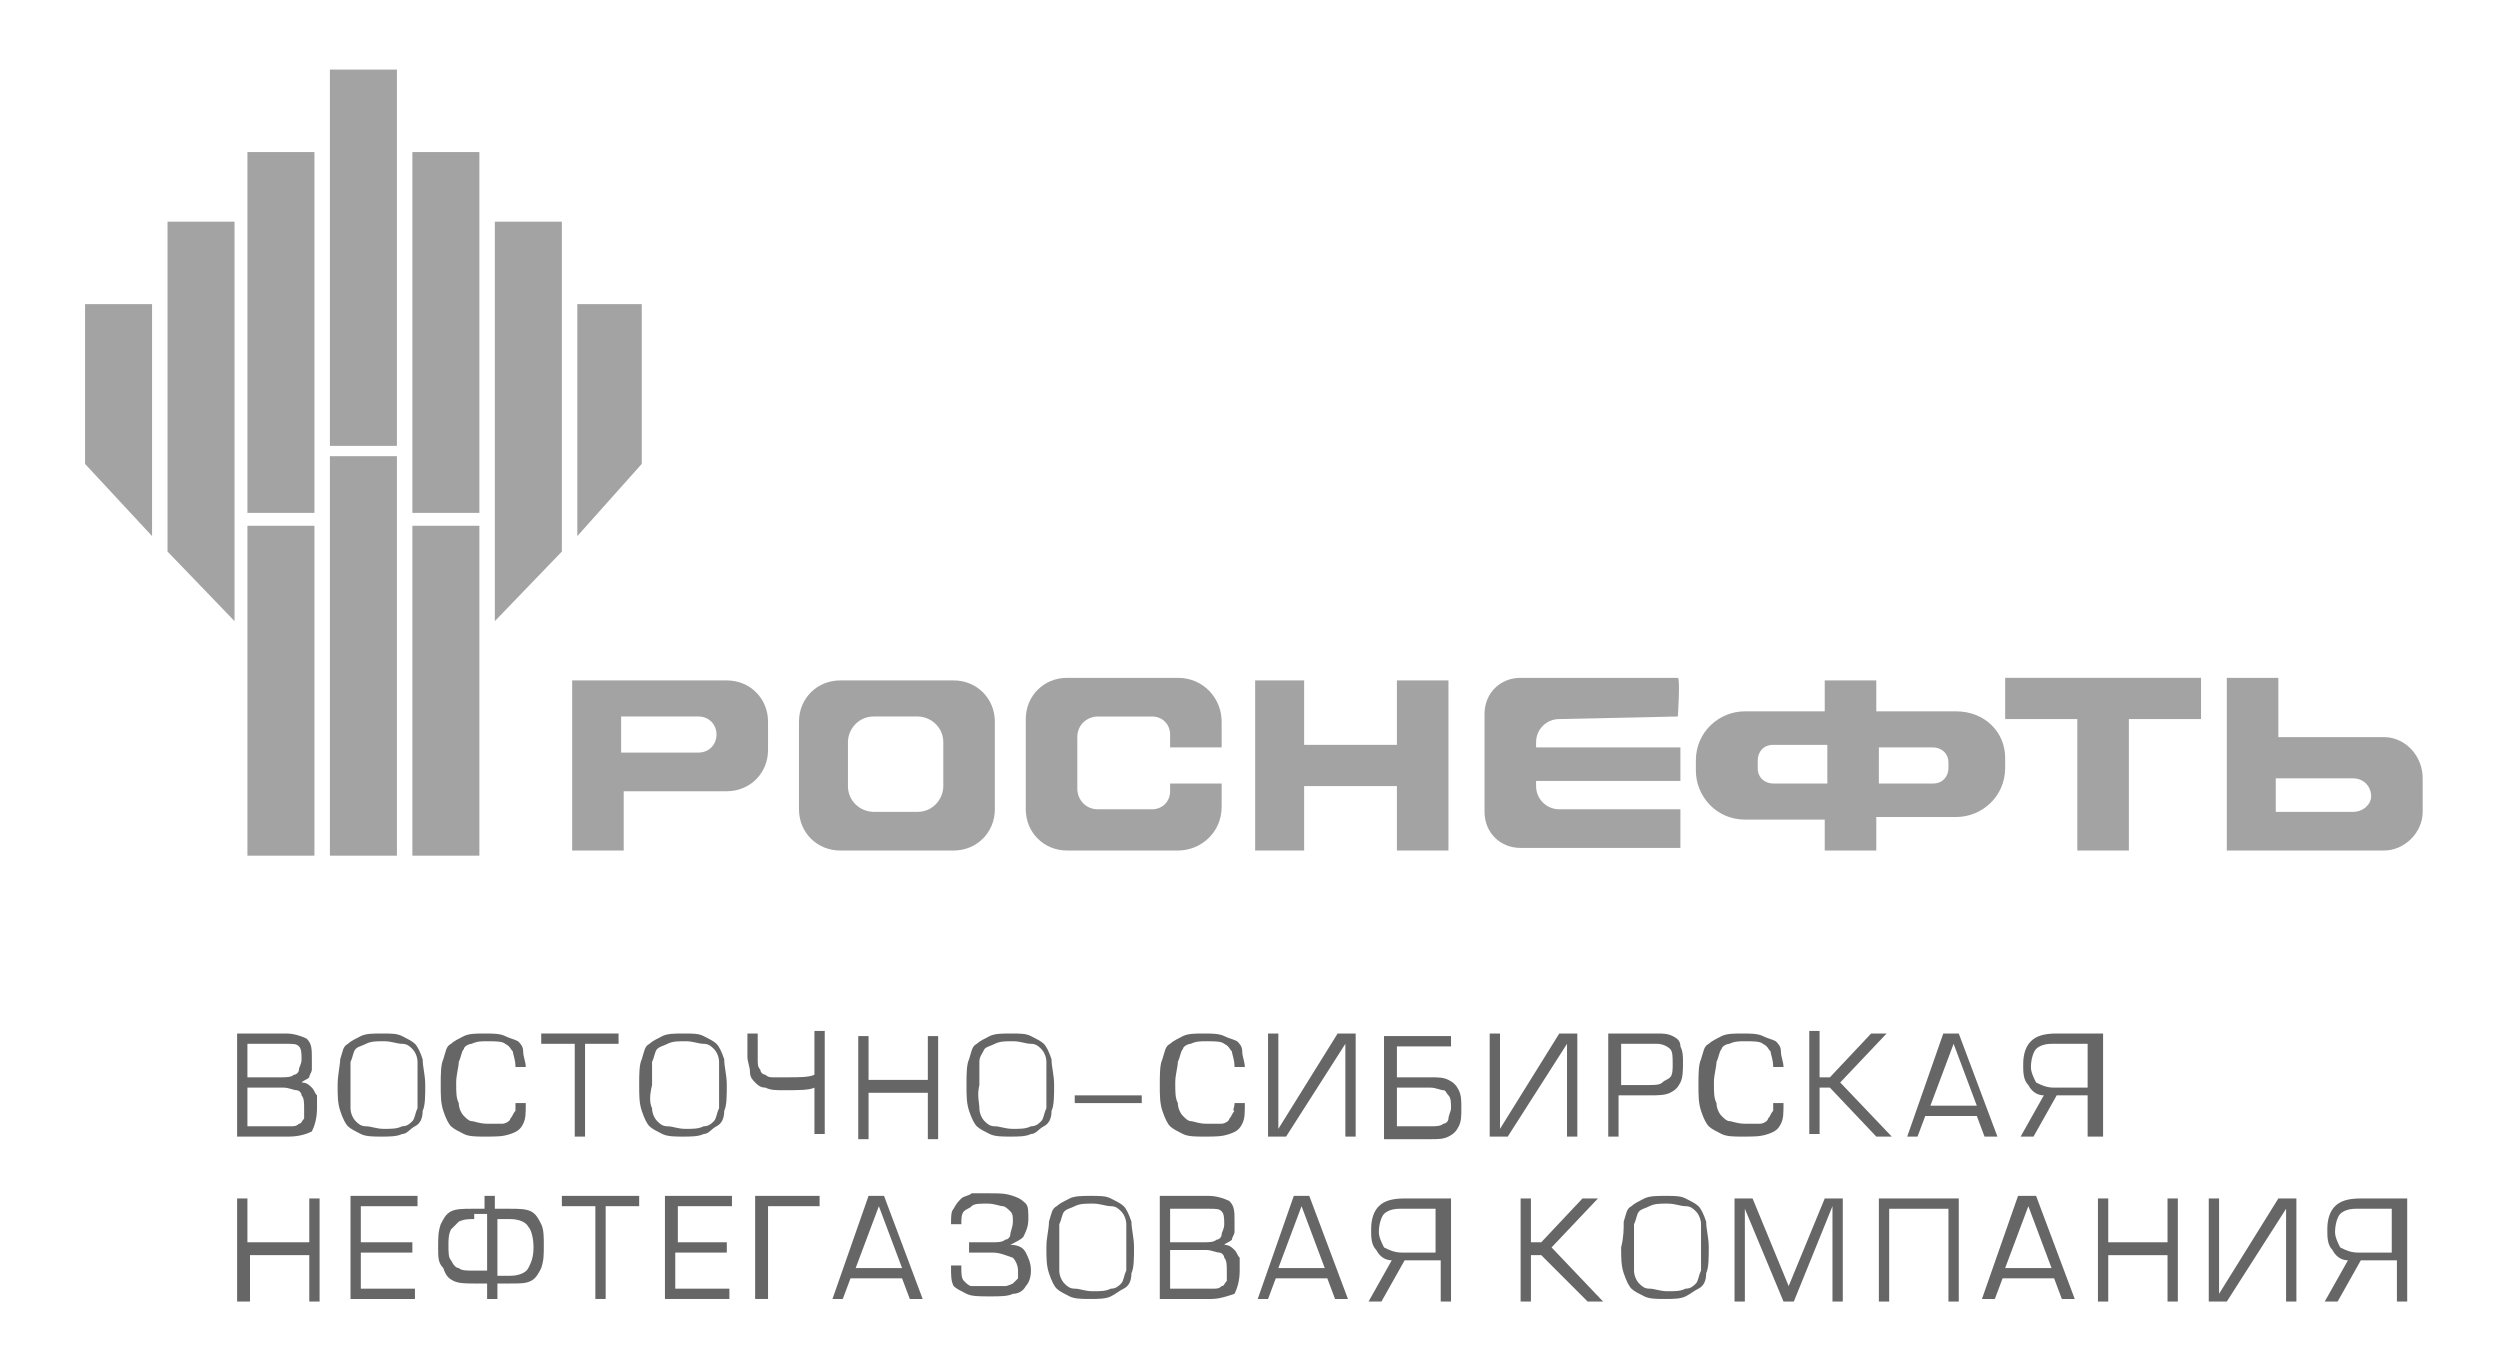 <?xml version="1.0" encoding="UTF-8"?> <!-- Generator: Adobe Illustrator 22.1.0, SVG Export Plug-In . SVG Version: 6.00 Build 0) --> <svg xmlns="http://www.w3.org/2000/svg" xmlns:xlink="http://www.w3.org/1999/xlink" id="Слой_1" x="0px" y="0px" viewBox="0 0 97 53" style="enable-background:new 0 0 97 53;" xml:space="preserve"> <style type="text/css"> .st0{fill:#FFFFFF;} .st1{fill:#A3A3A3;} .st2{fill-rule:evenodd;clip-rule:evenodd;fill:#FFFFFF;} .st3{fill-rule:evenodd;clip-rule:evenodd;fill:#E6E6E6;} .st4{fill:#999999;} .st5{fill:#666666;} .st6{fill-rule:evenodd;clip-rule:evenodd;fill:#B3B3B3;} .st7{fill:url(#SVGID_3_);} .st8{fill:url(#SVGID_4_);} .st9{fill:url(#SVGID_5_);} .st10{fill:url(#SVGID_6_);} .st11{fill:url(#SVGID_7_);} .st12{fill:url(#SVGID_8_);} .st13{fill:url(#SVGID_9_);} .st14{clip-path:url(#SVGID_11_);} .st15{clip-path:url(#SVGID_13_);} .st16{clip-path:url(#SVGID_15_);} .st17{clip-path:url(#SVGID_17_);} .st18{fill:#808080;} .st19{clip-path:url(#SVGID_19_);} .st20{clip-path:url(#SVGID_21_);} .st21{fill:#4D4D4D;} </style> <g> <rect x="9.6" y="20.4" class="st1" width="2.6" height="12.8"></rect> <rect x="12.8" y="17.7" class="st1" width="2.6" height="15.5"></rect> <rect x="16" y="20.4" class="st1" width="2.6" height="12.8"></rect> <rect x="16" y="5.9" class="st1" width="2.6" height="14"></rect> <polygon class="st1" points="21.8,8.6 19.2,8.6 19.2,24.1 21.8,21.4 "></polygon> <polygon class="st1" points="6.5,8.6 9.1,8.6 9.1,24.1 6.5,21.4 "></polygon> <polygon class="st1" points="3.3,11.8 5.9,11.8 5.9,20.8 3.3,18 "></polygon> <polygon class="st1" points="24.9,11.8 22.4,11.8 22.4,20.8 24.9,18 "></polygon> <rect x="12.8" y="2.7" class="st1" width="2.6" height="14.6"></rect> <rect x="9.6" y="5.9" class="st1" width="2.6" height="14"></rect> </g> <g> <path class="st1" d="M28.2,26.4h-6V33h2v-2.3h4c0.9,0,1.6-0.7,1.6-1.6V28C29.8,27.1,29.1,26.4,28.2,26.4z M27.1,29.2h-3v-1.4h3 c0.4,0,0.7,0.3,0.7,0.7C27.8,28.9,27.5,29.2,27.1,29.2z"></path> <path class="st1" d="M37,26.4h-4.4c-0.9,0-1.6,0.7-1.6,1.6v3.4c0,0.9,0.7,1.6,1.6,1.6H37c0.9,0,1.6-0.7,1.6-1.6V28 C38.6,27.1,37.9,26.4,37,26.4z M36.6,30.5c0,0.5-0.4,1-1,1h-1.7c-0.5,0-1-0.4-1-1v-1.7c0-0.5,0.4-1,1-1h1.7c0.5,0,1,0.4,1,1V30.5z"></path> <path class="st1" d="M45.4,29h2V28c0-0.9-0.7-1.7-1.7-1.7h-4.3c-0.9,0-1.6,0.7-1.6,1.6v3.5c0,0.9,0.7,1.6,1.6,1.6h4.3 c0.9,0,1.7-0.7,1.7-1.7v-0.9h-2v0.3c0,0.4-0.3,0.7-0.7,0.7h-2.1c-0.5,0-0.8-0.4-0.8-0.8v-2c0-0.5,0.4-0.8,0.8-0.8 c0.6,0,1.5,0,2.1,0c0.4,0,0.7,0.3,0.7,0.7L45.4,29z"></path> <polygon class="st1" points="54.2,26.4 54.2,28.9 50.6,28.9 50.6,26.4 48.7,26.4 48.7,33 50.6,33 50.6,30.5 54.2,30.5 54.2,33 56.2,33 56.2,26.4 "></polygon> <path class="st1" d="M65.1,27.8c0,0,0.1-1.5,0-1.5H59c-0.8,0-1.4,0.6-1.4,1.4v3.8c0,0.8,0.6,1.4,1.4,1.4h6.2v-1.5h-4.7 c-0.5,0-0.9-0.4-0.9-0.9v-0.2h5.6V29h-5.6v-0.2c0-0.5,0.4-0.9,0.9-0.9L65.1,27.8z"></path> <path class="st1" d="M75.9,27.6h-3.1v-1.2h-2v1.2h-3.1c-1,0-1.9,0.8-1.9,1.9v0.4c0,1,0.8,1.9,1.9,1.9h3.1V33h2v-1.3h3.1 c1,0,1.9-0.8,1.9-1.9v-0.4C77.8,28.4,77,27.6,75.9,27.6z M70.9,30.4h-2.1c-0.3,0-0.6-0.2-0.6-0.6v-0.3c0-0.3,0.2-0.6,0.6-0.6h2.1 V30.4z M75.6,29.8c0,0.3-0.2,0.6-0.6,0.6h-2.1V29H75c0.3,0,0.6,0.2,0.6,0.6V29.8z"></path> <polygon class="st1" points="85.4,26.3 77.8,26.3 77.8,27.9 80.6,27.9 80.6,33 82.6,33 82.6,27.9 85.4,27.9 "></polygon> <path class="st1" d="M92.5,28.6h-4.1v-2.3h-2V33h6.1c0.8,0,1.5-0.7,1.5-1.5v-1.3C94,29.3,93.3,28.6,92.5,28.6z M91.3,31.5h-3v-1.3 h3c0.4,0,0.7,0.3,0.7,0.7C92,31.2,91.7,31.5,91.3,31.5z"></path> </g> <g> <path class="st5" d="M11.2,44.1h-2v-4h1.9c0.3,0,0.6,0.1,0.8,0.2c0.2,0.2,0.2,0.4,0.2,0.8c0,0.2,0,0.3,0,0.4S12,41.7,12,41.8 c-0.1,0.1-0.2,0.1-0.3,0.2c0.2,0,0.3,0.1,0.4,0.2s0.1,0.2,0.2,0.3c0,0.1,0,0.3,0,0.5c0,0.4-0.1,0.7-0.2,0.9 C11.9,44,11.6,44.1,11.2,44.1z M9.6,40.5v1.3h1.3c0.2,0,0.4,0,0.5-0.1c0.1,0,0.2-0.1,0.2-0.2s0.1-0.2,0.1-0.4c0-0.2,0-0.4-0.1-0.5 c-0.1-0.1-0.2-0.1-0.5-0.1H9.6z M9.6,42.2v1.5h1.2c0.2,0,0.3,0,0.5,0c0.1,0,0.2,0,0.3-0.1c0.1,0,0.1-0.1,0.2-0.2c0-0.1,0-0.2,0-0.4 c0-0.2,0-0.4-0.1-0.5c0-0.1-0.1-0.2-0.2-0.2c-0.1,0-0.3-0.1-0.5-0.1H9.6z"></path> <path class="st5" d="M13.2,41.1c0.1-0.3,0.1-0.5,0.3-0.6c0.1-0.1,0.3-0.2,0.5-0.3s0.5-0.1,0.8-0.1c0.4,0,0.6,0,0.8,0.1 c0.2,0.1,0.4,0.2,0.5,0.3s0.2,0.3,0.3,0.6c0,0.3,0.1,0.6,0.1,1c0,0.4,0,0.8-0.1,1c0,0.3-0.1,0.5-0.3,0.6S15.8,44,15.6,44 c-0.2,0.1-0.5,0.1-0.8,0.1c-0.3,0-0.6,0-0.8-0.1c-0.2-0.1-0.4-0.2-0.5-0.3c-0.1-0.1-0.2-0.3-0.3-0.6c-0.1-0.3-0.1-0.6-0.1-1 C13.1,41.7,13.2,41.3,13.2,41.1z M13.6,43c0,0.2,0.1,0.4,0.2,0.5s0.2,0.2,0.4,0.2c0.2,0,0.4,0.1,0.7,0.1c0.3,0,0.5,0,0.7-0.1 c0.2,0,0.3-0.1,0.4-0.2s0.1-0.3,0.2-0.5c0-0.2,0-0.5,0-0.9c0-0.4,0-0.7,0-0.9s-0.1-0.4-0.2-0.5s-0.2-0.2-0.4-0.2s-0.4-0.1-0.7-0.1 c-0.3,0-0.5,0-0.7,0.1s-0.3,0.1-0.4,0.2c-0.1,0.1-0.1,0.3-0.2,0.5c0,0.2,0,0.5,0,0.9C13.6,42.5,13.6,42.8,13.6,43z"></path> <path class="st5" d="M20,42.8h0.4c0,0.4,0,0.6-0.1,0.8c-0.1,0.2-0.2,0.3-0.5,0.4s-0.5,0.1-1,0.1c-0.3,0-0.6,0-0.8-0.1 s-0.4-0.2-0.5-0.3c-0.1-0.1-0.2-0.3-0.3-0.6c-0.1-0.3-0.1-0.6-0.1-1c0-0.4,0-0.8,0.1-1c0.1-0.3,0.1-0.5,0.3-0.6 c0.1-0.1,0.3-0.2,0.5-0.3s0.5-0.1,0.8-0.1c0.3,0,0.6,0,0.8,0.1c0.2,0.1,0.3,0.1,0.5,0.2c0.1,0.1,0.2,0.2,0.2,0.4 c0,0.2,0.1,0.4,0.1,0.6l-0.4,0c0-0.3-0.1-0.5-0.1-0.6c-0.1-0.1-0.1-0.2-0.3-0.3c-0.1-0.1-0.4-0.1-0.7-0.1c-0.2,0-0.4,0-0.6,0.1 c-0.1,0-0.3,0.1-0.3,0.2c-0.1,0.1-0.1,0.3-0.2,0.5c0,0.2-0.1,0.5-0.1,0.8c0,0.4,0,0.6,0.1,0.8c0,0.2,0.1,0.4,0.2,0.5 c0.1,0.1,0.2,0.2,0.3,0.2c0.1,0,0.3,0.1,0.6,0.1c0.2,0,0.4,0,0.6,0c0.1,0,0.3-0.1,0.3-0.2c0.1-0.1,0.1-0.2,0.2-0.3 C20,43.1,20,43,20,42.8z"></path> <path class="st5" d="M22.3,44.1v-3.6H21v-0.4h3l0,0.4h-1.3v3.6H22.3z"></path> <path class="st5" d="M24.9,41.1c0.1-0.3,0.1-0.5,0.3-0.6c0.1-0.1,0.3-0.2,0.5-0.3s0.5-0.1,0.8-0.1c0.4,0,0.6,0,0.8,0.1 c0.2,0.1,0.4,0.2,0.5,0.3s0.2,0.3,0.3,0.6c0,0.3,0.1,0.6,0.1,1c0,0.4,0,0.8-0.1,1c0,0.3-0.1,0.5-0.3,0.6S27.5,44,27.3,44 c-0.2,0.1-0.5,0.1-0.8,0.1c-0.3,0-0.6,0-0.8-0.1c-0.2-0.1-0.4-0.2-0.5-0.3c-0.1-0.1-0.2-0.3-0.3-0.6c-0.1-0.3-0.1-0.6-0.1-1 C24.8,41.7,24.8,41.3,24.9,41.1z M25.3,43c0,0.2,0.1,0.4,0.2,0.5s0.2,0.2,0.4,0.2c0.2,0,0.4,0.1,0.7,0.1c0.3,0,0.5,0,0.7-0.1 c0.2,0,0.3-0.1,0.4-0.2s0.1-0.3,0.2-0.5c0-0.2,0-0.5,0-0.9c0-0.4,0-0.7,0-0.9s-0.1-0.4-0.2-0.5s-0.2-0.2-0.4-0.2s-0.4-0.1-0.7-0.1 c-0.3,0-0.5,0-0.7,0.1s-0.3,0.1-0.4,0.2c-0.1,0.1-0.1,0.3-0.2,0.5c0,0.2,0,0.5,0,0.9C25.2,42.5,25.2,42.8,25.3,43z"></path> <path class="st5" d="M31.6,44.1v-1.9c-0.2,0.1-0.6,0.1-1.2,0.1c-0.3,0-0.5,0-0.7-0.1c-0.2,0-0.3-0.1-0.4-0.2 c-0.1-0.1-0.2-0.2-0.2-0.4c0-0.2-0.1-0.4-0.1-0.6v-0.9h0.4v1c0,0.2,0,0.3,0.1,0.4c0,0.1,0.1,0.2,0.2,0.2c0.1,0.1,0.2,0.1,0.3,0.1 c0.1,0,0.3,0,0.5,0c0.5,0,0.9,0,1.1-0.1v-1.7H32v4H31.6z"></path> <path class="st5" d="M33.7,41.9h2.3v-1.7h0.4v4h-0.4v-1.8h-2.3v1.8h-0.4v-4h0.4V41.9z"></path> <path class="st5" d="M37.6,41.1c0.1-0.3,0.1-0.5,0.3-0.6c0.1-0.1,0.3-0.2,0.5-0.3s0.5-0.1,0.8-0.1c0.4,0,0.6,0,0.8,0.1 c0.2,0.1,0.4,0.2,0.5,0.3s0.2,0.3,0.3,0.6c0,0.3,0.1,0.6,0.1,1c0,0.4,0,0.8-0.1,1c0,0.3-0.1,0.5-0.3,0.6S40.2,44,40,44 c-0.2,0.1-0.5,0.1-0.8,0.1c-0.3,0-0.6,0-0.8-0.1c-0.2-0.1-0.4-0.2-0.5-0.3c-0.1-0.1-0.2-0.3-0.3-0.6c-0.1-0.3-0.1-0.6-0.1-1 C37.5,41.7,37.5,41.3,37.6,41.1z M38,43c0,0.2,0.1,0.4,0.2,0.5s0.2,0.2,0.4,0.2c0.2,0,0.4,0.1,0.7,0.1c0.3,0,0.5,0,0.7-0.1 c0.2,0,0.3-0.1,0.4-0.2s0.1-0.3,0.2-0.5c0-0.2,0-0.5,0-0.9c0-0.4,0-0.7,0-0.9s-0.1-0.4-0.2-0.5s-0.2-0.2-0.4-0.2s-0.4-0.1-0.7-0.1 c-0.3,0-0.5,0-0.7,0.1s-0.3,0.1-0.4,0.2C38.1,40.9,38,41,38,41.2c0,0.2,0,0.5,0,0.9C37.9,42.5,38,42.8,38,43z"></path> <path class="st5" d="M41.7,42.5h2.6v0.3h-2.6V42.5z"></path> <path class="st5" d="M47.9,42.8h0.4c0,0.4,0,0.6-0.1,0.8c-0.1,0.2-0.2,0.3-0.5,0.4s-0.5,0.1-1,0.1c-0.3,0-0.6,0-0.8-0.1 s-0.4-0.2-0.5-0.3c-0.1-0.1-0.2-0.3-0.3-0.6c-0.1-0.3-0.1-0.6-0.1-1c0-0.4,0-0.8,0.1-1c0.1-0.3,0.1-0.5,0.3-0.6 c0.1-0.1,0.3-0.2,0.5-0.3s0.5-0.1,0.8-0.1c0.3,0,0.6,0,0.8,0.1c0.2,0.1,0.3,0.1,0.5,0.2c0.1,0.1,0.2,0.2,0.2,0.4 c0,0.2,0.1,0.4,0.1,0.6l-0.4,0c0-0.3-0.1-0.5-0.1-0.6c-0.1-0.1-0.1-0.2-0.3-0.3c-0.1-0.1-0.4-0.1-0.7-0.1c-0.2,0-0.4,0-0.6,0.1 c-0.1,0-0.3,0.1-0.3,0.2c-0.1,0.1-0.1,0.3-0.2,0.5c0,0.2-0.1,0.5-0.1,0.8c0,0.4,0,0.6,0.1,0.8c0,0.2,0.1,0.4,0.2,0.5 c0.1,0.1,0.2,0.2,0.3,0.2c0.1,0,0.3,0.1,0.6,0.1c0.2,0,0.4,0,0.6,0c0.1,0,0.3-0.1,0.3-0.2c0.1-0.1,0.1-0.2,0.2-0.3 C47.8,43.1,47.9,43,47.9,42.8z"></path> <path class="st5" d="M49.2,40.1h0.4v3.7l2.3-3.7h0.7v4h-0.4v-3.6l-2.3,3.6h-0.7V40.1z"></path> <path class="st5" d="M54.2,40.5v1.3h1.3c0.3,0,0.5,0,0.7,0.1c0.2,0.1,0.3,0.2,0.4,0.4c0.1,0.2,0.1,0.4,0.1,0.7c0,0.3,0,0.5-0.1,0.7 c-0.1,0.2-0.2,0.3-0.4,0.4c-0.2,0.1-0.4,0.1-0.7,0.1h-1.8v-4h2.6v0.4H54.2z M54.2,42.2v1.5h1.3c0.2,0,0.4,0,0.5-0.1 c0.1,0,0.2-0.1,0.2-0.2c0-0.1,0.1-0.3,0.1-0.4c0-0.2,0-0.4-0.1-0.5s-0.1-0.2-0.2-0.2s-0.3-0.1-0.5-0.1H54.2z"></path> <path class="st5" d="M57.8,40.1h0.4v3.7l2.3-3.7h0.7v4h-0.4v-3.6l-2.3,3.6h-0.7V40.1z"></path> <path class="st5" d="M62.8,42.5v1.6h-0.4v-4h1.9c0.2,0,0.4,0,0.6,0.1c0.2,0.1,0.3,0.2,0.3,0.4c0.1,0.2,0.1,0.4,0.1,0.6 c0,0.3,0,0.6-0.1,0.8s-0.2,0.3-0.4,0.4c-0.2,0.1-0.5,0.1-0.8,0.1H62.8z M62.8,42.1h1.1c0.3,0,0.5,0,0.6-0.1s0.2-0.1,0.3-0.2 c0.1-0.1,0.1-0.3,0.1-0.5c0-0.3,0-0.5-0.1-0.6c-0.1-0.1-0.3-0.2-0.5-0.2h-1.4V42.1z"></path> <path class="st5" d="M68.8,42.8h0.4c0,0.4,0,0.6-0.1,0.8c-0.1,0.2-0.2,0.3-0.5,0.4s-0.5,0.1-1,0.1c-0.3,0-0.6,0-0.8-0.1 s-0.4-0.2-0.5-0.3c-0.1-0.1-0.2-0.3-0.3-0.6c-0.1-0.3-0.1-0.6-0.1-1c0-0.4,0-0.8,0.1-1c0.1-0.3,0.1-0.5,0.3-0.6 c0.1-0.1,0.3-0.2,0.5-0.3s0.5-0.1,0.8-0.1c0.3,0,0.6,0,0.8,0.1c0.2,0.1,0.3,0.1,0.5,0.2c0.1,0.1,0.2,0.2,0.2,0.4 c0,0.2,0.1,0.4,0.1,0.6l-0.4,0c0-0.3-0.1-0.5-0.1-0.6c-0.1-0.1-0.1-0.2-0.3-0.3c-0.1-0.1-0.4-0.1-0.7-0.1c-0.2,0-0.4,0-0.6,0.1 c-0.1,0-0.3,0.1-0.3,0.2c-0.1,0.1-0.1,0.3-0.2,0.5c0,0.2-0.1,0.5-0.1,0.8c0,0.4,0,0.6,0.1,0.8c0,0.2,0.1,0.4,0.2,0.5 c0.1,0.1,0.2,0.2,0.3,0.2c0.1,0,0.3,0.1,0.6,0.1c0.2,0,0.4,0,0.6,0c0.1,0,0.3-0.1,0.3-0.2c0.1-0.1,0.1-0.2,0.2-0.3 C68.8,43.1,68.8,43,68.8,42.8z"></path> <path class="st5" d="M70.6,40.1v1.7H71l1.6-1.7h0.6L71.4,42l2,2.1h-0.6L71,42.2h-0.4v1.8h-0.4v-4H70.6z"></path> <path class="st5" d="M74,44.1l1.4-4h0.6l1.5,4h-0.5l-0.3-0.8h-2l-0.3,0.8H74z M76.7,42.9l-0.9-2.4l-0.9,2.4H76.7z"></path> <path class="st5" d="M81,42.5h-1.2l-0.9,1.6h-0.5l0.9-1.6c-0.3,0-0.5-0.2-0.6-0.4c-0.2-0.2-0.2-0.5-0.2-0.8c0-0.4,0.1-0.7,0.3-0.9 s0.5-0.3,1-0.3h1.8v4H81V42.5z M81,42.1v-1.6h-1.4c-0.3,0-0.5,0.1-0.6,0.2c-0.1,0.1-0.2,0.4-0.2,0.7c0,0.2,0.1,0.4,0.2,0.6 c0.2,0.1,0.4,0.2,0.7,0.2H81z"></path> <path class="st5" d="M9.7,48.2H12v-1.7h0.4v4H12v-1.8H9.7v1.8H9.2v-4h0.4V48.2z"></path> <path class="st5" d="M14,48.2h2v0.4h-2V50h2.1v0.4h-2.5v-4h2.6v0.4H14V48.2z"></path> <path class="st5" d="M19.3,46.9h0.5c0.3,0,0.6,0,0.8,0.1c0.2,0.1,0.3,0.3,0.4,0.5c0.1,0.2,0.1,0.5,0.1,0.8c0,0.4,0,0.6-0.1,0.9 c-0.1,0.2-0.2,0.4-0.4,0.5s-0.4,0.1-0.8,0.1h-0.5v0.6h-0.4v-0.6h-0.5c-0.3,0-0.6,0-0.8-0.1s-0.3-0.2-0.4-0.5C17,49,17,48.8,17,48.4 c0-0.4,0-0.6,0.1-0.9c0.1-0.2,0.2-0.4,0.4-0.5c0.2-0.1,0.5-0.1,0.8-0.1h0.5v-0.5h0.4V46.9z M18.4,47.3c-0.2,0-0.4,0-0.6,0.1 c-0.1,0.1-0.2,0.2-0.3,0.3c-0.1,0.2-0.1,0.4-0.1,0.6c0,0.3,0,0.5,0.1,0.6c0.1,0.2,0.2,0.3,0.3,0.3c0.1,0.1,0.3,0.1,0.6,0.1h0.5 v-2.2H18.4z M19.3,49.5h0.5c0.3,0,0.6-0.1,0.7-0.3c0.1-0.2,0.2-0.4,0.2-0.8s-0.1-0.7-0.2-0.8c-0.1-0.2-0.4-0.3-0.7-0.3h-0.5V49.5z"></path> <path class="st5" d="M23.1,50.4v-3.6h-1.3v-0.4h3l0,0.4h-1.3v3.6H23.1z"></path> <path class="st5" d="M26.2,48.2h2v0.4h-2V50h2.1v0.4h-2.5v-4h2.6v0.4h-2.1V48.2z"></path> <path class="st5" d="M29.3,50.4v-4h2.5v0.4h-2v3.6H29.3z"></path> <path class="st5" d="M32.3,50.4l1.4-4h0.6l1.5,4h-0.5l-0.3-0.8h-2l-0.3,0.8H32.3z M35,49.2l-0.9-2.4l-0.9,2.4H35z"></path> <path class="st5" d="M38.5,48.6h-0.9v-0.4h0.9c0.2,0,0.4,0,0.5-0.1c0.1,0,0.2-0.1,0.2-0.2s0.1-0.3,0.1-0.5c0-0.2,0-0.3-0.1-0.4 c-0.1-0.1-0.2-0.2-0.3-0.2c-0.1,0-0.3-0.1-0.6-0.1c-0.3,0-0.5,0-0.6,0.1s-0.2,0.1-0.3,0.2c-0.1,0.1-0.1,0.3-0.1,0.5h-0.4 c0-0.3,0-0.5,0.1-0.6c0.1-0.2,0.2-0.3,0.3-0.4c0.1-0.1,0.3-0.1,0.4-0.2c0.2,0,0.4,0,0.7,0c0.4,0,0.6,0,0.9,0.1s0.4,0.2,0.5,0.3 s0.1,0.3,0.1,0.6c0,0.3-0.1,0.5-0.2,0.7c-0.1,0.1-0.3,0.2-0.5,0.3c0.3,0,0.5,0.1,0.6,0.3s0.2,0.4,0.2,0.7c0,0.3-0.1,0.5-0.2,0.6 c-0.1,0.2-0.3,0.3-0.5,0.3c-0.2,0.1-0.5,0.1-0.9,0.1c-0.4,0-0.7,0-0.9-0.1c-0.2-0.1-0.4-0.2-0.5-0.3c-0.1-0.2-0.1-0.4-0.1-0.7v-0.1 h0.4v0.1c0,0.2,0,0.4,0.1,0.5c0.1,0.1,0.2,0.2,0.3,0.2c0.2,0,0.4,0,0.7,0c0.2,0,0.4,0,0.6,0c0.1,0,0.3-0.1,0.3-0.1 c0.1-0.1,0.1-0.1,0.2-0.2c0-0.1,0-0.2,0-0.3c0-0.2-0.1-0.4-0.2-0.5C39,48.7,38.8,48.6,38.5,48.6z"></path> <path class="st5" d="M40.7,47.4c0.1-0.3,0.1-0.5,0.3-0.6c0.1-0.1,0.3-0.2,0.5-0.3s0.5-0.1,0.8-0.1c0.4,0,0.6,0,0.8,0.1 c0.2,0.1,0.4,0.2,0.5,0.3s0.2,0.3,0.3,0.6c0,0.3,0.1,0.6,0.1,1c0,0.4,0,0.8-0.1,1c0,0.3-0.1,0.5-0.3,0.6s-0.3,0.2-0.5,0.3 c-0.2,0.1-0.5,0.1-0.8,0.1c-0.3,0-0.6,0-0.8-0.1c-0.2-0.1-0.4-0.2-0.5-0.3c-0.1-0.1-0.2-0.3-0.3-0.6c-0.1-0.3-0.1-0.6-0.1-1 C40.6,48,40.7,47.7,40.7,47.4z M41.1,49.3c0,0.2,0.1,0.4,0.2,0.5s0.2,0.2,0.4,0.2c0.2,0,0.4,0.1,0.7,0.1c0.3,0,0.5,0,0.7-0.1 c0.2,0,0.3-0.1,0.4-0.2s0.1-0.3,0.2-0.5c0-0.2,0-0.5,0-0.9c0-0.4,0-0.7,0-0.9s-0.1-0.4-0.2-0.5s-0.2-0.2-0.4-0.2s-0.4-0.1-0.7-0.1 c-0.3,0-0.5,0-0.7,0.1s-0.3,0.1-0.4,0.2c-0.1,0.1-0.1,0.3-0.2,0.5c0,0.2,0,0.5,0,0.9C41.1,48.8,41.1,49.1,41.1,49.3z"></path> <path class="st5" d="M47,50.4h-2v-4h1.9c0.3,0,0.6,0.1,0.8,0.2c0.2,0.2,0.2,0.4,0.2,0.8c0,0.2,0,0.3,0,0.4s-0.1,0.2-0.1,0.3 c-0.1,0.1-0.2,0.1-0.3,0.2c0.2,0,0.3,0.1,0.4,0.2s0.1,0.2,0.2,0.3c0,0.1,0,0.3,0,0.5c0,0.4-0.1,0.7-0.2,0.9 C47.6,50.3,47.3,50.4,47,50.4z M45.4,46.9v1.3h1.3c0.2,0,0.4,0,0.5-0.1c0.1,0,0.2-0.1,0.2-0.2s0.1-0.2,0.1-0.4c0-0.2,0-0.4-0.1-0.5 c-0.1-0.1-0.2-0.1-0.5-0.1H45.4z M45.4,48.6V50h1.2c0.2,0,0.3,0,0.5,0c0.1,0,0.2,0,0.3-0.1c0.1,0,0.1-0.1,0.2-0.2 c0-0.1,0-0.2,0-0.4c0-0.2,0-0.4-0.1-0.5c0-0.1-0.1-0.2-0.2-0.2c-0.1,0-0.3-0.1-0.5-0.1H45.4z"></path> <path class="st5" d="M48.8,50.4l1.4-4h0.6l1.5,4h-0.5l-0.3-0.8h-2l-0.3,0.8H48.8z M51.4,49.2l-0.9-2.4l-0.9,2.4H51.4z"></path> <path class="st5" d="M55.7,48.9h-1.2l-0.9,1.6h-0.5l0.9-1.6c-0.3,0-0.5-0.2-0.6-0.4c-0.2-0.2-0.2-0.5-0.2-0.8 c0-0.4,0.1-0.7,0.3-0.9s0.5-0.3,1-0.3h1.8v4h-0.4V48.9z M55.7,48.5v-1.6h-1.4c-0.3,0-0.5,0.1-0.6,0.2c-0.1,0.1-0.2,0.4-0.2,0.7 c0,0.2,0.1,0.4,0.2,0.6c0.2,0.1,0.4,0.2,0.7,0.2H55.7z"></path> <path class="st5" d="M59.4,46.5v1.7h0.4l1.6-1.7h0.6l-1.8,1.9l2,2.1h-0.6l-1.8-1.8h-0.4v1.8H59v-4H59.4z"></path> <path class="st5" d="M63,47.4c0.1-0.3,0.1-0.5,0.3-0.6c0.1-0.1,0.3-0.2,0.5-0.3s0.5-0.1,0.8-0.1c0.4,0,0.6,0,0.8,0.1 c0.2,0.1,0.4,0.2,0.5,0.3s0.2,0.3,0.3,0.6c0,0.3,0.1,0.6,0.1,1c0,0.4,0,0.8-0.1,1c0,0.3-0.1,0.5-0.3,0.6s-0.3,0.2-0.5,0.3 c-0.2,0.1-0.5,0.1-0.8,0.1c-0.3,0-0.6,0-0.8-0.1c-0.2-0.1-0.4-0.2-0.5-0.3c-0.1-0.1-0.2-0.3-0.3-0.6c-0.1-0.3-0.1-0.6-0.1-1 C63,48,63,47.7,63,47.4z M63.4,49.3c0,0.2,0.1,0.4,0.2,0.5S63.8,50,64,50c0.2,0,0.4,0.1,0.7,0.1c0.3,0,0.5,0,0.7-0.1 c0.2,0,0.3-0.1,0.4-0.2s0.1-0.3,0.2-0.5c0-0.2,0-0.5,0-0.9c0-0.4,0-0.7,0-0.9s-0.1-0.4-0.2-0.5s-0.2-0.2-0.4-0.2s-0.4-0.1-0.7-0.1 c-0.3,0-0.5,0-0.7,0.1s-0.3,0.1-0.4,0.2c-0.1,0.1-0.1,0.3-0.2,0.5c0,0.2,0,0.5,0,0.9C63.4,48.8,63.4,49.1,63.4,49.3z"></path> <path class="st5" d="M68,46.5l1.4,3.4l1.4-3.4h0.7v4h-0.4v-3.7l-1.5,3.7h-0.4l-1.5-3.6v3.6h-0.4v-4H68z"></path> <path class="st5" d="M72.8,46.5H76v4h-0.4v-3.6h-2.3v3.6h-0.4V46.5z"></path> <path class="st5" d="M76.9,50.4l1.4-4H79l1.5,4H80l-0.3-0.8h-2l-0.3,0.8H76.9z M79.6,49.2l-0.9-2.4l-0.9,2.4H79.6z"></path> <path class="st5" d="M81.8,48.2h2.3v-1.7h0.4v4h-0.4v-1.8h-2.3v1.8h-0.4v-4h0.4V48.2z"></path> <path class="st5" d="M85.7,46.5h0.4v3.7l2.3-3.7h0.7v4h-0.4v-3.6l-2.3,3.6h-0.7V46.5z"></path> <path class="st5" d="M92.8,48.9h-1.2l-0.9,1.6h-0.5l0.9-1.6c-0.3,0-0.5-0.2-0.6-0.4c-0.2-0.2-0.2-0.5-0.2-0.8 c0-0.4,0.1-0.7,0.3-0.9s0.5-0.3,1-0.3h1.8v4h-0.4V48.9z M92.8,48.5v-1.6h-1.4c-0.3,0-0.5,0.1-0.6,0.2c-0.1,0.1-0.2,0.4-0.2,0.7 c0,0.2,0.1,0.4,0.2,0.6c0.2,0.1,0.4,0.2,0.7,0.2H92.8z"></path> </g> </svg> 
